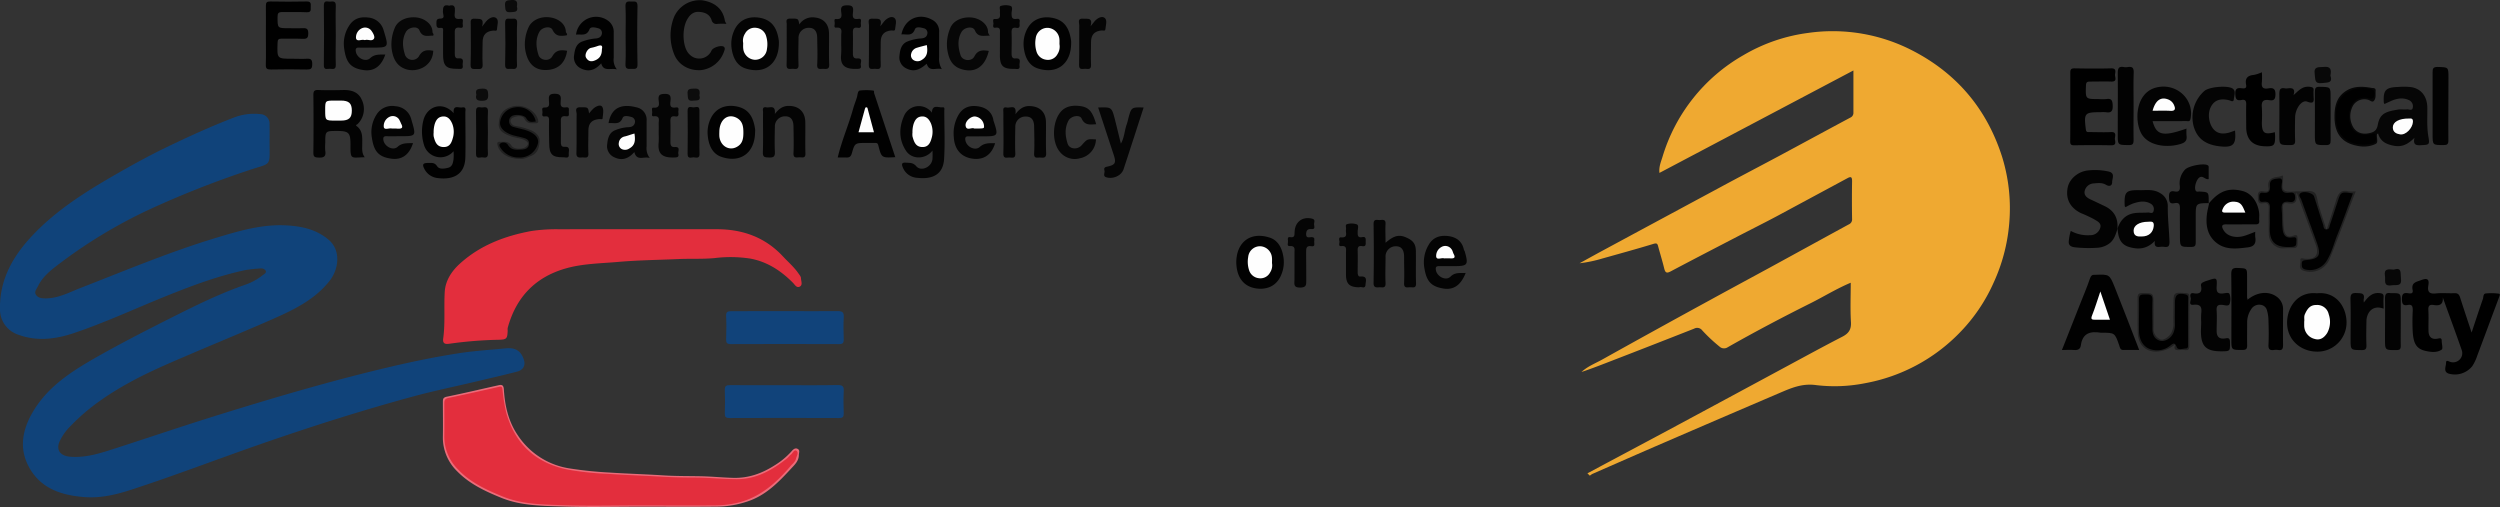 <?xml version="1.0" encoding="UTF-8"?> <svg xmlns="http://www.w3.org/2000/svg" id="Layer_1" data-name="Layer 1" viewBox="0 0 928.93 188.38"><rect x="0" y="0" width="928.93" height="188.38" fill="#333333" stroke="none"/><defs><style>.cls-1{fill:#040404;}.cls-2{fill:#020202;}.cls-3{fill:#050505;}.cls-4{fill:#fefefe;}.cls-5{fill:#10437a;}.cls-6{fill:#e32e3d;}.cls-7{fill:#11437a;}.cls-8{fill:#030303;}.cls-9{fill:#010101;}.cls-10{fill:#060606;}.cls-11{fill:#eb6b79;}.cls-12{fill:#070707;}.cls-13{fill:#212121;}.cls-14{fill:#0c0c0c;}.cls-15{fill:#0b0b0b;}.cls-16{fill:#efa931;}.cls-17{fill:#202020;}.cls-18{fill:#080808;}</style></defs><path class="cls-1" d="M528.83,101.33c2.37-2,4.39-3.29,7.27-2.13s4,2.44,4,5.42c.07,3.93-.08,7.86.06,11.78.07,2-1.26,1.43-2.25,1.46s-2.29.46-2.19-1.52c.15-3.27,0-6.54,0-9.82,0-2.55-1-3.84-2.89-3.88a3.79,3.79,0,0,0-4,4.06c0,3.19-.14,6.39,0,9.57.12,2.19-1.29,1.53-2.38,1.61s-2.11.17-2.07-1.67q.18-10.9,0-21.84c0-2,1.23-1.46,2.24-1.47s2.35-.5,2.2,1.51C528.71,96.58,528.83,98.78,528.83,101.33Z" transform="translate(-14 -11.13)"></path><path class="cls-2" d="M473.37,108.69c0-7.46,5.13-11.61,12.38-9.28,3.41,1.1,4.76,4.31,5.2,7.71a12,12,0,0,1-.86,6.09c-1.8,4.45-5.66,5.62-9.32,5.09C475.43,117.52,473.46,113.3,473.37,108.69Z" transform="translate(-14 -11.13)"></path><path class="cls-1" d="M558.61,112.54c-1.76,4.48-4.42,6.41-8.23,5.81-5-.79-6.42-3.11-7.16-7.85a12.55,12.55,0,0,1,1.58-8.3c1.69-3,4.38-3.72,7.34-3.35s5.2,1.94,5.82,5.16c0,.14.22.25.26.4,1.5,5.24,1.22,5.61-4.2,5.61-1.8,0-3.6,0-5.39,0-1.1,0-1.21.53-1.11,1.35.31,2.48,3.71,4.28,5.43,2.56S556.53,112.67,558.61,112.54Z" transform="translate(-14 -11.13)"></path><path class="cls-3" d="M495,110.17c0-1.72,0-3.44,0-5.16,0-1.24.42-2.6-1.8-2.45-1.2.08-.51-1.27-.62-2s-.23-1.47.84-1.31c1.64.26,1.58-.69,1.61-1.87.1-3.79,2.92-5.91,6.52-5,1.43.35.63,1.45.72,2.19s.53,1.8-.95,1.68c-1.29-.1-1.93.33-2,1.77-.07,1.78,1.15,1.23,2,1.22,1.45,0,1,1,1,1.72s.44,1.88-1,1.66c-2-.32-2,.81-2,2.27.08,3.44,0,6.88.05,10.31,0,1.66.15,2.76-2.26,2.79-2.67.05-2.11-1.47-2.12-2.91C495,113.44,495,111.81,495,110.17Z" transform="translate(-14 -11.13)"></path><path class="cls-3" d="M519.13,117.88c-3.73,0-5-1.28-5-4.77V105c0-1.25.4-2.68-1.81-2.42-1,.12-.65-1-.6-1.5s-.58-1.84.59-1.75c2.73.2,1.59-1.72,1.83-2.92.13-.68-.43-1.77.4-2a6.15,6.15,0,0,1,3.61.08c.86.39.31,1.79.32,2.74,0,1.22-.09,2.34,1.71,2,1.47-.27,1.27.78,1.27,1.67s.21,1.94-1.27,1.69-1.76.42-1.71,1.76c.1,2.53,0,5.07,0,7.61,0,.85,0,2,1,1.92,2.81-.25,2,1.72,1.92,3C521.31,118.73,519.75,117.46,519.13,117.88Z" transform="translate(-14 -11.13)"></path><path class="cls-4" d="M486.64,108.89a4.83,4.83,0,0,1-.72,3.5,4.06,4.06,0,0,1-4.29,2.1,4.26,4.26,0,0,1-3.47-2.86,10.2,10.2,0,0,1-.37-5,4.42,4.42,0,0,1,4.57-4,4.6,4.6,0,0,1,4.27,4.34C486.69,107.54,486.64,108.12,486.64,108.89Z" transform="translate(-14 -11.13)"></path><path class="cls-4" d="M550.82,107.13a1,1,0,0,1-.24,0c-1-.33-2.67.76-2.93-.61a3.76,3.76,0,0,1,1.91-3.59,2.81,2.81,0,0,1,3.69.68c.53.59.56,1.29.89,1.89.78,1.41.16,1.7-1.13,1.64C552.28,107.1,551.55,107.13,550.82,107.13Z" transform="translate(-14 -11.13)"></path><path class="cls-5" d="M114.17,63.42v.24c0,9.85.92,7.77-8,10.82a359.33,359.33,0,0,0-37.15,14.7,184.27,184.27,0,0,0-32.39,19.51c-3.25,2.45-6.67,4.94-8.54,8.83-.51,1.06-1.56,2.09-.61,3.3S29.9,122,31.24,122c4.69-.11,8.75-2.36,13-4,16.5-6.42,32.85-13.28,49.81-18.42,8.6-2.61,17.28-5.21,26.41-4.7,5.64.31,11.1,1.47,15.64,5.33,4.81,4.09,3.65,11.12.38,15.26-5.74,7.28-13.83,11-22,14.59-9.36,4.1-18.8,8-28.2,12-7.49,3.21-15,6.33-22.24,10.15-8.7,4.62-16.91,10-23.77,17.17a19.78,19.78,0,0,0-4.17,5.87c-1.32,3.18.37,5.29,3.94,5.58,6,.5,11.59-1.41,17.17-3.21,12.67-4.09,25.28-8.38,38-12.33,20.17-6.27,40.43-12.25,61-17.19,9.4-2.26,18.85-4.27,28.43-5.74,5.74-.88,11.52-1.24,17.27-1.79,3.78-.36,5.59,1.05,6.65,3.93.83,2.28,0,4.08-2.45,4.72-5.4,1.4-10.84,2.64-16.27,3.92-7.06,1.67-14.18,3.14-21.19,5-19.64,5.29-39,11.46-58.23,18.15-15.89,5.53-31.6,11.59-47.61,16.79-5.61,1.83-11.36,3.2-17.27,2.76-8.94-.66-17-3.29-21.27-12.13-3.06-6.41-1.83-12.79,1.5-18.77,5.21-9.37,13.7-15.12,22.71-20.31,9.52-5.47,19.29-10.47,29.08-15.4,9.06-4.55,18.16-9.06,27.79-12.38a21.7,21.7,0,0,0,6.29-3.49c.51-.4,1.5-.87,1.06-1.69a2,2,0,0,0-1.91-.79,51,51,0,0,0-5.54.59c-9.87,2.08-19.29,5.58-28.64,9.32-11.7,4.68-23.14,10.05-35.09,14.08-6.77,2.28-13.76,3.22-20.79.6A9.83,9.83,0,0,1,14,126.18c-.24-10.37,4.17-18.82,10.87-26.27,9-10,20.17-17.07,31.66-23.7,6.3-3.63,12.69-7.16,19.24-10.32,8.27-4,16.64-7.81,25.22-11.11a20.81,20.81,0,0,1,9.79-1.24,3.52,3.52,0,0,1,3.37,3.74C114.22,59.32,114.17,61.37,114.17,63.42Z" transform="translate(-14 -11.13)"></path><path class="cls-6" d="M252.32,96.3q14,0,28,0c9.65,0,18.05,3,24.71,10.22,1.87,2,4,3.82,5.59,6.12.41.59,1,1.24,1,1.87,0,1,.75,2.48-.43,3.11s-1.85-.7-2.56-1.42c-4.47-4.51-9.62-7.86-15.93-9a48.64,48.64,0,0,0-13.2-.17c-4.49.42-8.95.15-13.42.36-7.47.33-15,.41-22.4,1.06-6.48.57-13.06.61-19.39,2.4-11.42,3.24-18.56,10.75-21.65,22.16a4.54,4.54,0,0,0,0,1c-.13,3-.36,3.3-3.45,3.37A150.54,150.54,0,0,0,181,138.85c-1.46.21-2.6.08-2.32-1.93.79-5.75.23-11.56.57-17.33.26-4.39,2.78-8,5.93-10.76,7.46-6.66,16.55-10.06,26.22-11.86a63.13,63.13,0,0,1,10.93-.64C232.34,96.25,242.33,96.3,252.32,96.3Z" transform="translate(-14 -11.13)"></path><path class="cls-7" d="M305.39,154.26c6.62,0,13.25.07,19.87-.06,1.9,0,2.35.55,2.25,2.33-.15,2.69-.1,5.39,0,8.09,0,1.3-.23,1.85-1.71,1.84q-20.37-.09-40.73,0c-1.41,0-1.79-.42-1.75-1.79.1-2.86.13-5.73,0-8.58-.07-1.6.54-1.87,2-1.86C292,154.3,298.68,154.26,305.39,154.26Z" transform="translate(-14 -11.13)"></path><path class="cls-7" d="M305.64,126.73c6.54,0,13.09.08,19.63,0,1.91,0,2.33.57,2.24,2.33-.15,2.69-.1,5.4,0,8.1,0,1.31-.24,1.83-1.72,1.83q-20.11-.09-40.23,0c-1.43,0-1.79-.46-1.75-1.81.1-2.86.14-5.73,0-8.58-.08-1.63.57-1.86,2-1.84C292.39,126.77,299,126.74,305.64,126.73Z" transform="translate(-14 -11.13)"></path><path class="cls-8" d="M149.54,69.56c-5.14.08-5.36,1.15-5.31-4.77,0-4.34-.65-5-5-5s-4.37,0-4.37,4.47a18,18,0,0,0,0,2.94c.35,2.13-.57,2.57-2.53,2.48-1.49-.06-1.91-.36-1.89-1.9q.13-10.66,0-21.33c0-1.55.4-1.93,1.9-1.87,3.1.12,6.21.07,9.31,0,2.92-.05,5.52.76,6.74,3.54a7.86,7.86,0,0,1-1.47,9.07c-.3.31-1,.31-.32.85,2.26,1.74,2,4.22,2,6.62C148.61,66.32,148.33,68,149.54,69.56Z" transform="translate(-14 -11.13)"></path><path class="cls-1" d="M360.48,67.09c-2.63,3.38-7.68,3.34-9.8.11C347.9,63,348,58.39,350,54a6,6,0,0,1,10.26-1c.17-3.31,2.47-1.78,4-2,.89-.1.61.8.61,1.29,0,6,.29,12-.07,17.91s-4.47,7.64-10,7a6.09,6.09,0,0,1-5.24-3.62c-.57-1.28-.73-2.17,1.14-2,1.38.09,2.55-.08,3.77,1.33,1.81,2.08,5.64.31,6-2.58A27.53,27.53,0,0,0,360.48,67.09Z" transform="translate(-14 -11.13)"></path><path class="cls-9" d="M182.57,53.18c-.31-3.31,1.88-1.89,3.09-2.12,1.72-.34,1.25,1,1.25,1.89,0,5.57.13,11.13,0,16.69-.16,6.5-4.71,8.33-10.13,7.67a6.25,6.25,0,0,1-5-3.24c-1-1.84-.71-2.4,1.35-2.39,1.21,0,2.34-.26,3.31,1.24.78,1.2,2.65.91,4.08.55,1.59-.4,1.8-1.86,2-3.15a16.79,16.79,0,0,0,0-3,6.37,6.37,0,0,1-11-2.44,16.8,16.8,0,0,1-.16-9.19C172.74,50.6,178.46,48.61,182.57,53.18Z" transform="translate(-14 -11.13)"></path><path class="cls-9" d="M346.66,69.53c-5.05.28-5.11.29-6.28-4.29-.21-.85-.47-1-1.22-1-1.06,0-2.13,0-3.19,0-4.23,0-4.37,0-5.43,3.79-.39,1.39-1,1.68-2.15,1.62-1,0-2,0-3.12,0,1.5-6.28,4.07-12.12,5.76-18.23.4-1.44,1-2.82,1.41-4.26.25-.88.24-2.24,1.05-2.39a21,21,0,0,1,4.89,0c.56,0,.32.62.43,1Z" transform="translate(-14 -11.13)"></path><path d="M112.79,24.09c0-3.59.06-7.2,0-10.79,0-1.33.39-1.63,1.65-1.62,4.49.07,9,.12,13.49,0,1.72-.05,1.55.87,1.53,2s.25,2.07-1.51,2c-3-.15-6,0-9.08-.07-1.42,0-1.74.43-1.74,1.78,0,4.22-.07,4.22,4.17,4.22,1.72,0,3.44.09,5.15,0,1.52-.1,2.1.25,2.09,1.95s-.51,2.05-2.06,2c-2.62-.13-5.24,0-7.86-.07-1.21,0-1.44.39-1.48,1.53-.21,6-.25,5.94,5.64,5.94,1.71,0,3.44.1,5.15,0,1.51-.11,2.1.25,2.09,2s-.52,2-2.07,2q-6.63-.15-13.25,0c-1.46,0-2-.26-1.93-1.85C112.88,31.3,112.79,27.69,112.79,24.09Z" transform="translate(-14 -11.13)"></path><path class="cls-3" d="M283.93,20a27.55,27.55,0,0,0-3.34,0,1.79,1.79,0,0,1-2.15-1.33c-.79-2.32-2.57-3-4.81-3.13S270,17,269.08,18.85c-1.81,3.82-1.31,10.2,1.07,12.44a5,5,0,0,0,8.25-1.4c.55-1.17,3.75-2.14,4.61-1.34.53.5.23,1.16,0,1.78a10.23,10.23,0,0,1-8.86,6.88c-4.77.13-8.44-2.39-9.82-6.37a18.64,18.64,0,0,1,.17-13.49,10.44,10.44,0,0,1,10.31-6.12c4.09.59,7.76,2.67,8.54,7.64A5.46,5.46,0,0,0,283.93,20Z" transform="translate(-14 -11.13)"></path><path class="cls-9" d="M243.22,36.92c-2.47-.63-4.95,1-5.83-2.26-2.18,2.51-4.64,3.35-7.59,1.87a4.55,4.55,0,0,1-2.46-5c.27-2.14.78-4.3,3.28-5.07a19,19,0,0,1,4.38-1c1.09-.06,2.27-.27,2.61-1.64a1.76,1.76,0,0,0-1.2-2.15c-1.1-.31-2.92-.8-3.37.34-1.08,2.74-3.17,1.73-5,2a7.51,7.51,0,0,1,12-5.11,5.11,5.11,0,0,1,2,4.43c0,3.11,0,6.22,0,9.33A5.67,5.67,0,0,0,243.22,36.92Z" transform="translate(-14 -11.13)"></path><path class="cls-9" d="M358.34,34.8c-2.94,2.61-5.08,3.05-7.69,1.69a4.48,4.48,0,0,1-2.41-4.78c.2-2.17.72-4.37,3.1-5.22A16.22,16.22,0,0,1,356,25.43c1.08-.05,2.28-.27,2.56-1.68a1.74,1.74,0,0,0-1.24-2.11c-1.11-.27-2.91-.8-3.37.39-1.07,2.82-3.19,1.65-5,1.9,1.14-5.82,6.64-8.29,11.68-5.3a4.76,4.76,0,0,1,2.33,4.45c0,3.11,0,6.22,0,9.33a7.44,7.44,0,0,0,1,4.42C361.87,36.13,359.32,38.1,358.34,34.8Z" transform="translate(-14 -11.13)"></path><path class="cls-3" d="M240.11,56.89c1.19-6.77,6.09-7,10.46-5.86A4.67,4.67,0,0,1,254.26,56c0,3.19,0,6.39,0,9.58a5.83,5.83,0,0,0,1.2,4.27c-2.24-.75-4.86,1.34-5.76-2.23-2.2,2.54-4.67,3.36-7.61,1.87a4.48,4.48,0,0,1-2.47-4.76c.19-2.18.73-4.38,3.06-5.26a14.85,14.85,0,0,1,4.61-1.07c1.09,0,2.28-.27,2.61-1.64a1.76,1.76,0,0,0-1.21-2.14c-1.1-.29-2.91-.8-3.36.36C244.23,57.72,242.14,56.66,240.11,56.89Z" transform="translate(-14 -11.13)"></path><path class="cls-10" d="M438.94,51.08C436.45,58.76,434,66.4,431.49,74c-.83,2.46-3.92,3.77-6.43,3-1.3-.4-.57-1.49-.64-2.25-.06-.57-.48-1.38.77-1.65,3.3-.71,3.63-1.4,2.61-4.51q-2.88-8.73-5.76-17.51c5-.16,5-.16,6.16,4.17.76,3,1.47,6,2.29,9.25,1.35-2.41,1.34-4.94,2.18-7.2a16.71,16.71,0,0,0,.5-1.82C434.37,50.94,434.34,50.93,438.94,51.08Z" transform="translate(-14 -11.13)"></path><path class="cls-1" d="M303.41,27.49c-.13,7.18-5.05,11.4-12.35,9.09-3.43-1.09-4.8-4.29-5.24-7.68a12,12,0,0,1,.84-6.1c1.79-4.43,5.65-5.67,9.3-5.12,5.35.79,6.85,4.49,7.44,8.59A8.27,8.27,0,0,1,303.41,27.49Z" transform="translate(-14 -11.13)"></path><path class="cls-2" d="M412,27.47c-.11,7.16-5,11.41-12.32,9.11-3.43-1.07-4.84-4.25-5.26-7.65a11.87,11.87,0,0,1,.82-6.11c1.82-4.4,5.56-5.68,9.29-5.14,5.37.78,6.86,4.48,7.46,8.56A8.41,8.41,0,0,1,412,27.47Z" transform="translate(-14 -11.13)"></path><path class="cls-2" d="M294.56,60.4c-.15,7.64-5.53,11.43-12.55,9-3.26-1.11-4.63-4.26-5-7.58a11.94,11.94,0,0,1,.82-6.1c1.83-4.4,5.55-5.68,9.29-5.14,5.35.77,6.85,4.45,7.46,8.56A8.41,8.41,0,0,1,294.56,60.4Z" transform="translate(-14 -11.13)"></path><path class="cls-1" d="M383.76,64.34c-1.62,5.3-5.28,6.16-8.35,5.75-4.23-.55-6.78-3.46-7-8a13.68,13.68,0,0,1,1.87-8.47c1.72-2.74,4.24-3.38,7-3s5.12,1.76,5.8,4.88a1.57,1.57,0,0,0,0,.23c2,6.06,2,6.06-4.28,6.06-1.64,0-3.28.08-4.91,0-1.29-.08-1.32.67-1.17,1.52.44,2.4,3.62,4,5.35,2.41S381.77,64.35,383.76,64.34Z" transform="translate(-14 -11.13)"></path><path class="cls-1" d="M157.17,31.38c-1.46,4.31-4.14,6.33-8,5.8-5.08-.69-6.6-3.09-7.28-8a12.24,12.24,0,0,1,1.81-8.46c1.72-2.75,4.21-3.41,7-3.08a6.46,6.46,0,0,1,5.87,4.83c1.92,6.37,2,6.35-4.48,6.35-1.55,0-3.11.08-4.66,0-1.24-.08-1.37.58-1.21,1.49.4,2.39,3.59,4.05,5.31,2.44S155.18,31.45,157.17,31.38Z" transform="translate(-14 -11.13)"></path><path class="cls-1" d="M167.47,64.3c-1.35,4.26-4.06,6.32-8,5.8-5.06-.66-6.59-3-7.31-7.93a12.05,12.05,0,0,1,1.64-8.28,6.8,6.8,0,0,1,7.12-3.29,6.49,6.49,0,0,1,5.94,5c1.8,6.18,1.92,6.14-4.24,6.14-1.63,0-3.27.08-4.9,0-1.2-.07-1.42.49-1.26,1.45.39,2.37,3.56,4.07,5.29,2.49S165.48,64.39,167.47,64.3Z" transform="translate(-14 -11.13)"></path><path class="cls-3" d="M311,20.21a5.85,5.85,0,0,1,5.72-2.59c3.33.34,5.27,2.47,5.32,5.9.06,3.84-.1,7.7.07,11.54.08,1.86-.93,1.71-2.1,1.65s-2.48.55-2.36-1.62c.18-3.27.06-6.55,0-9.83,0-2.49-1.06-3.79-3-3.79a3.73,3.73,0,0,0-3.94,3.92c-.05,3.27-.12,6.55,0,9.82.09,2-1.22,1.47-2.23,1.48s-2.27.49-2.21-1.51c.13-5,0-10,.06-15,0-.9-.61-2.15,1.32-2.15C310.6,18.05,310.6,17.91,311,20.21Z" transform="translate(-14 -11.13)"></path><path class="cls-1" d="M391.31,53.59c1.89-2.62,3.81-3.26,6-3,3.3.32,5.28,2.45,5.34,5.87.07,3.84-.1,7.7.07,11.54.08,1.82-.85,1.78-2.07,1.68s-2.5.6-2.39-1.6c.17-3.27.06-6.55,0-9.82,0-2.51-1-3.81-3-3.82a3.73,3.73,0,0,0-4,3.89c-.06,3.28-.13,6.56,0,9.83.1,2-1.19,1.5-2.21,1.5s-2.28.52-2.23-1.49c.13-5.07,0-10.15,0-15.23,0-.91-.36-2.22,1.31-1.85C389.53,51.32,391.8,49.77,391.31,53.59Z" transform="translate(-14 -11.13)"></path><path class="cls-1" d="M301.91,53.48c1.65-2.17,3.2-3,5.19-3,3.7,0,6,2.16,6.12,5.85.08,3.92-.08,7.86.06,11.79.07,2-1.25,1.43-2.25,1.46s-2.29.44-2.19-1.53c.15-3.27.05-6.55,0-9.83,0-2.55-1-3.84-2.92-3.86a3.74,3.74,0,0,0-4,3.85c-.06,3.11-.13,6.23,0,9.33.09,1.78-.5,2.18-2.17,2.11-1.48-.06-2.36,0-2.29-2,.17-4.9,0-9.82.07-14.73,0-.86-.46-2.23,1.26-1.9C300.05,51.29,302.25,49.87,301.91,53.48Z" transform="translate(-14 -11.13)"></path><path class="cls-11" d="M251.57,199.42c-9.66,0-19.32.26-29-.09-7.55-.27-15.18-.29-22.42-3.27-6-2.45-11.71-5.13-16.27-9.8a17.41,17.41,0,0,1-5.32-12.85c.08-4.34,0-8.67,0-13,0-1.11.17-1.61,1.51-1.89,6.45-1.31,12.86-2.84,19.29-4.27,1.36-.31,1.79.24,1.87,1.67.37,6,1.7,11.86,5.14,16.89a28.08,28.08,0,0,0,19,12.33,143.72,143.72,0,0,0,15,1.57c6.65.44,13.32.62,20,1.05,4.73.31,9.44.24,14.16.34,4,.08,7.95.49,11.95.59,5.78.15,10.77-1.71,15.49-4.74a28.07,28.07,0,0,0,6.15-5.14c.62-.71,1.37-1.39,2.3-.87s.41,1.49.41,2.25c0,2.24-1.62,3.71-2.93,5.12-4.57,4.95-9.25,9.81-15.93,12.07a36.46,36.46,0,0,1-11.13,2C271.06,199.5,261.32,199.41,251.57,199.42Z" transform="translate(-14 -11.13)"></path><path class="cls-12" d="M174.94,24.38c-1.88-.07-3.95.85-5.11-2-.72-1.73-4-1.19-5,.62-1.57,2.81-1.21,5.77-.31,8.6a2.92,2.92,0,0,0,5.12.49c1.32-2.49,3.14-2.48,5.34-2.1-.22,6.05-6.47,8.39-10.65,6.67-3.29-1.35-4.37-4.24-4.81-7.43a15.59,15.59,0,0,1,1.09-7.54c1-2.79,4.27-4.43,8-4.09,2.81.25,6.07,2.27,6.09,5.37C174.66,23.45,175.38,23.73,174.94,24.38Z" transform="translate(-14 -11.13)"></path><path class="cls-12" d="M224.72,30c-.6,4.17-2.94,6.72-7,7.1-5,.48-7.84-2.41-8.61-7.85a15,15,0,0,1,1.19-7.75c1.13-2.79,4.46-4.41,8.08-3.91,2.86.39,5.75,2.23,5.88,5.32,0,.49.75.74.31,1.35-2.07.28-4,.62-5.28-2.05-.74-1.58-3.92-1-4.86.74-1.55,2.8-1.23,5.76-.34,8.6.66,2.1,4,2.53,5.11.54C220.56,29.68,222.35,29.59,224.72,30Z" transform="translate(-14 -11.13)"></path><path class="cls-12" d="M421.3,57.29c-2.3.13-4.22.5-5.39-2.1-.71-1.58-3.92-1-4.86.72-1.54,2.8-1.24,5.76-.35,8.6.66,2.1,3.67,2.34,5.21.6,2.1-2.38,2.1-2.38,5.32-2.18a7.32,7.32,0,0,1-5.92,7,7.06,7.06,0,0,1-7.43-2.3c-3.2-3.74-2.75-11-.05-14.57,1.9-2.55,4.79-2.9,7.65-2.5C418.71,51,420,52.74,421.3,57.29Z" transform="translate(-14 -11.13)"></path><path class="cls-12" d="M381.73,24.4c-2.28-.09-4.33.75-5.5-2-.74-1.73-4-1.15-5,.67-1.57,2.81-1.22,5.77-.31,8.59.68,2.1,4.09,2.46,5.13.45,1.32-2.55,3.19-2.39,5.35-2.07-1.37,6-5.27,8.47-10.46,6.68-3.53-1.22-4.53-4.25-5-7.48a15.25,15.25,0,0,1,1.1-7.54c1-2.77,4.3-4.41,8-4.06,2.87.27,6.08,2.35,6.09,5.39C381.1,23.36,381.41,23.71,381.73,24.4Z" transform="translate(-14 -11.13)"></path><path class="cls-1" d="M180.89,13.24c2.12-.59,2.25.65,2.12,2.25s-.42,3,2.06,2.65c1.43-.21.78,1.12.84,1.78s.4,1.75-.86,1.52c-2.22-.4-2.1.92-2.07,2.41.06,2.37,0,4.75,0,7.12,0,1,.13,2,1.36,1.84,2.46-.23,1.41,1.56,1.59,2.61.29,1.71-1,1.26-1.89,1.28-4.27.08-5.41-1.06-5.41-5.37,0-2.79,0-5.57,0-8.35,0-.66.31-1.67-.94-1.49-1.47.22-1.53-.59-1.53-1.71s.08-1.74,1.53-1.74c1.84,0,.88-1.62.88-2.43C178.59,13.93,178.68,12.64,180.89,13.24Z" transform="translate(-14 -11.13)"></path><path class="cls-3" d="M326.57,27.91c0-1.23,0-2.46,0-3.68s.7-3.08-1.9-2.83c-.92.08-.51-1-.51-1.59s-.38-1.7.45-1.62c2.54.24,2.09-1.46,1.94-2.79-.22-1.85.42-2.26,2.24-2.3,2,0,2.34.66,2.18,2.36-.12,1.37-.55,3.09,2,2.68,1.44-.23.81,1.08.89,1.75s.28,1.82-1.09,1.57c-1.87-.34-1.89.75-1.86,2.12.07,2.45,0,4.91,0,7.36,0,1.14.22,2,1.59,1.9,2.34-.15,1.13,1.61,1.35,2.55.33,1.4-.65,1.3-1.61,1.33-5,.18-6.05-2-5.7-5.37A32.88,32.88,0,0,0,326.57,27.91Z" transform="translate(-14 -11.13)"></path><path class="cls-3" d="M385.55,27.84c0-1.39,0-2.78,0-4.17,0-1.21.34-2.54-1.74-2.24-1.06.15-.74-.9-.68-1.44s-.52-1.88.52-1.81c2.61.19,1.76-1.58,1.91-2.85.08-.7-.4-1.82.34-2a6.17,6.17,0,0,1,3.61,0c.93.38.39,1.78.36,2.71,0,1.4.07,2.38,1.9,2.1,1.62-.24,1,1.09,1.07,1.83s.13,1.76-1.16,1.51c-1.68-.31-1.84.57-1.8,1.94.09,2.53,0,5.07,0,7.61,0,1,.18,1.92,1.4,1.81,2.49-.22,1.37,1.61,1.54,2.64.29,1.74-1.08,1.22-1.92,1.24-4.2.08-5.37-1.07-5.37-5.17Z" transform="translate(-14 -11.13)"></path><path class="cls-1" d="M218,60.93c0-1.55-.05-3.11,0-4.66.05-1.17.06-2.14-1.59-1.88-1.07.16-1-.71-.85-1.31s-.58-2,.62-2c2.21.14,1.86-1.22,1.79-2.46-.08-1.56-.2-2.66,2.14-2.66s2.41,1.14,2.23,2.79c-.16,1.47,0,2.57,2,2.26,1.42-.22,1,1,1,1.67s.43,1.88-1,1.66c-2-.32-2,.84-1.94,2.28.08,2.37,0,4.75,0,7.12,0,.94,0,2,1.24,1.94,2.56-.21,1.57,1.62,1.7,2.75.2,1.8-1.23,1.12-2,1.14-4.13.09-5.27-1.08-5.27-5.24Z" transform="translate(-14 -11.13)"></path><path class="cls-3" d="M258.75,60.86c0-1.23.05-2.46,0-3.68s.73-3.12-1.88-2.84c-.84.1-.57-.85-.53-1.33.06-.66-.41-1.95.44-1.88,2.53.21,2.09-1.46,1.95-2.79-.19-1.82.38-2.29,2.24-2.32s2.36.61,2.19,2.36c-.12,1.35-.57,3.09,2,2.68,1.43-.22.83,1.07.89,1.74s.32,1.83-1.07,1.59c-1.84-.33-1.91.71-1.87,2.1.07,2.45,0,4.91,0,7.37,0,1.12.2,2,1.57,1.9,2.34-.16,1.14,1.6,1.37,2.54.32,1.37-.61,1.32-1.59,1.35-4.95.15-6.09-1.86-5.72-5.6A30.84,30.84,0,0,0,258.75,60.86Z" transform="translate(-14 -11.13)"></path><path class="cls-1" d="M138.77,24.34c0,3.6-.12,7.2,0,10.8.09,2-1.09,1.6-2.16,1.55s-2.31.64-2.28-1.43q.15-11.05,0-22.1c0-2.08,1.31-1.38,2.28-1.43s2.25-.4,2.16,1.56C138.65,17,138.77,20.65,138.77,24.34Z" transform="translate(-14 -11.13)"></path><path class="cls-1" d="M246.46,24.09c0-3.52.14-7-.05-10.56-.1-1.91.83-1.92,2.17-1.83,1.16.07,2.34-.42,2.3,1.71q-.23,10.8,0,21.6c.05,2.13-1.15,1.64-2.3,1.71-1.34.08-2.27.08-2.17-1.83C246.59,31.3,246.46,27.69,246.46,24.09Z" transform="translate(-14 -11.13)"></path><path class="cls-3" d="M232.88,53.27a19.59,19.59,0,0,1,1.54-1.73c1-.89,2.65-1.72,3.34-.72s.27,2.82.15,4.26c0,.54-.83.26-1.28.3-2.74.26-4,1.57-4,4.35s-.14,5.56,0,8.32c.14,2.21-1.32,1.49-2.38,1.58s-2.13.17-2.07-1.66c.15-4.81,0-9.63.09-14.44,0-.94-.93-2.56,1.38-2.55C232.5,51,232.5,50.87,232.88,53.27Z" transform="translate(-14 -11.13)"></path><path class="cls-3" d="M419.25,20.88c.79-1,1.1-1.43,1.46-1.83,1-1.17,2.7-2.13,3.77-1.26s.36,2.78.25,4.22c-.05.78-.93.39-1.44.44-2.58.25-3.86,1.59-3.89,4.19,0,2.86-.11,5.72,0,8.57.1,2-1.21,1.48-2.23,1.48s-2.27.53-2.22-1.48c.13-4.9,0-9.8.07-14.69,0-1-.79-2.66,1.48-2.44C418.05,18.22,420.13,17.46,419.25,20.88Z" transform="translate(-14 -11.13)"></path><path class="cls-3" d="M341.1,20.89c.79-1,1.11-1.44,1.46-1.84,1-1.17,2.71-2.13,3.78-1.25s.36,2.77.25,4.22c-.06.77-.93.38-1.44.43-2.58.25-3.87,1.59-3.89,4.2,0,2.85-.12,5.72,0,8.57.11,2-1.21,1.47-2.22,1.47s-2.28.52-2.22-1.49c.13-4.89,0-9.79.07-14.69,0-1-.78-2.65,1.48-2.43C339.92,18.22,342,17.45,341.1,20.89Z" transform="translate(-14 -11.13)"></path><path class="cls-3" d="M193.13,21c.81-1,1.12-1.48,1.47-1.88,1-1.18,2.66-2.15,3.77-1.29s.36,2.75.29,4.18c0,.83-.9.43-1.4.48-2.61.25-3.9,1.57-3.93,4.16,0,2.77-.16,5.56,0,8.32.15,2-.91,1.84-2.19,1.79s-2.36.39-2.28-1.72c.18-4.89.06-9.79.06-14.69,0-1.17-.4-2.51,1.71-2.26C192.19,18.23,194,17.7,193.13,21Z" transform="translate(-14 -11.13)"></path><path class="cls-3" d="M206.1,27.65c0,2.45-.14,4.92,0,7.36.14,1.79-.79,1.83-2,1.7-1-.12-2.47.64-2.41-1.57.14-5.15.14-10.32,0-15.47-.06-2.21,1.36-1.46,2.41-1.57,1.24-.13,2.17-.1,2.05,1.69C206,22.4,206.1,25,206.1,27.65Z" transform="translate(-14 -11.13)"></path><path class="cls-3" d="M273.92,60.37c0,2.62-.1,5.25,0,7.86.1,1.87-1.13,1.46-2.07,1.37s-2.39.81-2.36-1.33c.09-5.32.08-10.64,0-16,0-2,1.33-1.25,2.19-1.24s2.27-.77,2.21,1.2C273.86,55,273.92,57.67,273.92,60.37Z" transform="translate(-14 -11.13)"></path><path class="cls-3" d="M195.29,60.44c0,2.54-.12,5.08,0,7.61.1,1.62-.71,1.79-1.88,1.57-1-.19-2.58.89-2.54-1.42.09-5.23.1-10.47,0-15.71,0-2.29,1.54-1.28,2.51-1.45,1.14-.19,2-.12,1.93,1.55C195.17,55.2,195.29,57.82,195.29,60.44Z" transform="translate(-14 -11.13)"></path><path class="cls-13" d="M207.18,70.16c-4.28,0-7.52-2-8.3-5-.23-.91-.15-1.41,1-1.35,1.54.08,3.09-.39,4.18,1.46.83,1.41,4.31,1.43,5.5.3,1-.92.69-1.63-.44-2.27-1.56-.89-3.35-.86-5-1.42-3.55-1.22-5-2.45-4.79-4.94.2-2.78,1-5.08,4.9-6.2s8.63,1.2,9.65,4.77c.32,1.12.06,1.49-1.08,1.43-1.52-.08-2.94.33-3.95-1.7-.63-1.26-2.72-1.1-4.19-.42a1.36,1.36,0,0,0-.92,1.57,2.13,2.13,0,0,0,1.7,1.53,24.71,24.71,0,0,1,6.14,1.72c1.75.88,3.13,2.13,2.91,4.27S213.79,68,211.53,69C210.07,69.56,208.66,70.38,207.18,70.16Z" transform="translate(-14 -11.13)"></path><path class="cls-14" d="M273.88,46.53c.64,2.22-.89,1.84-2.29,2-2.18.31-1.93-.94-2.09-2.39-.25-2.14.93-2,2.39-2.09C274,43.87,274.15,44.92,273.88,46.53Z" transform="translate(-14 -11.13)"></path><path class="cls-15" d="M206.06,13.54c.6,2.12-.75,2-2.25,2.11-2.09.22-2-.82-2.15-2.36-.2-2.09.82-2,2.37-2.15C206.05,11,206.39,11.86,206.06,13.54Z" transform="translate(-14 -11.13)"></path><path class="cls-14" d="M191,46.29c-.5-1.93.45-2.17,2.16-2.23,1.88-.06,2.2.55,2.24,2.29s-.54,2.22-2.29,2.24S190.53,48.12,191,46.29Z" transform="translate(-14 -11.13)"></path><path class="cls-4" d="M138.73,55.94c-3.9,0-3.9,0-3.9-3.94,0-3.49,0-3.49,3.61-3.5h2.2c3,0,4.08,1,4.09,3.7s-1.06,3.73-4,3.74Z" transform="translate(-14 -11.13)"></path><path class="cls-4" d="M353.05,60.41a10.08,10.08,0,0,1,.44-3.29c.57-1.59,1.36-2.66,3.15-2.72s2.72,1.3,3.31,2.68a8.26,8.26,0,0,1,.15,5.58c-.58,2.11-1.61,3.3-3.79,3.08s-2.75-2.1-3.24-3.86A5.55,5.55,0,0,1,353.05,60.41Z" transform="translate(-14 -11.13)"></path><path class="cls-4" d="M175.13,60.39a10.65,10.65,0,0,1,.44-3.29c.56-1.63,1.41-2.64,3.18-2.7s2.7,1.31,3.29,2.7a8.21,8.21,0,0,1,.14,5.58c-.55,2-1.44,3.19-3.56,3.08-2.4-.14-3-2.05-3.47-3.9A6,6,0,0,1,175.13,60.39Z" transform="translate(-14 -11.13)"></path><path class="cls-4" d="M333,60.27c.82-3,1.62-5.82,2.38-8.69.1-.35.18-.62.59-.58s.39.4.47.71c.75,2.85,1.53,5.69,2.3,8.56Z" transform="translate(-14 -11.13)"></path><path class="cls-4" d="M237.65,29.39c0,1.94-.59,3.2-2.16,4s-2.83.7-3.72-.82c-.66-1.13.44-3.34,1.86-3.66a16,16,0,0,0,2.06-.55C237,27.88,238.08,27.65,237.65,29.39Z" transform="translate(-14 -11.13)"></path><path class="cls-4" d="M358.38,27.88c.35,2.2.32,4.17-1.75,5.43a2.81,2.81,0,0,1-3.15.18,2.11,2.11,0,0,1-.92-2.34,3,3,0,0,1,2.2-2.29C355.87,28.51,357,28.24,358.38,27.88Z" transform="translate(-14 -11.13)"></path><path class="cls-4" d="M249.75,60.75c.32,2.25.41,4.27-1.86,5.52a2.81,2.81,0,0,1-2.95.21,2.16,2.16,0,0,1-1-2.3,2.69,2.69,0,0,1,2.12-2.33C247.28,61.59,248.43,61.08,249.75,60.75Z" transform="translate(-14 -11.13)"></path><path class="cls-4" d="M290.14,27.11a4.81,4.81,0,0,1,.7-3.51,4.07,4.07,0,0,1,4.29-2.11,4.25,4.25,0,0,1,3.48,2.85,10.18,10.18,0,0,1,.37,5,4.41,4.41,0,0,1-4.55,4A4.59,4.59,0,0,1,290.15,29C290.09,28.45,290.14,27.87,290.14,27.11Z" transform="translate(-14 -11.13)"></path><path class="cls-4" d="M407.67,27.52a5.18,5.18,0,0,1-.74,3.73,4,4,0,0,1-4.31,2.06,4.27,4.27,0,0,1-3.44-2.89,10.48,10.48,0,0,1-.35-5,4.41,4.41,0,0,1,4.6-3.94,4.6,4.6,0,0,1,4.23,4.38C407.71,26.34,407.67,26.83,407.67,27.52Z" transform="translate(-14 -11.13)"></path><path class="cls-4" d="M281.29,60.19c0-4.49,3-7,6.35-5.32,2.37,1.23,2.6,3.4,2.58,5.73s-.43,4.11-2.62,5.21c-2.8,1.41-5.91-.49-6.3-3.91A16.24,16.24,0,0,1,281.29,60.19Z" transform="translate(-14 -11.13)"></path><path class="cls-4" d="M376,58.89c-.89-.57-2.81,1-3.19-.93-.33-1.66,1.79-3.57,3.4-3.56A3.77,3.77,0,0,1,379.64,58C379.67,58.89,379.67,58.89,376,58.89Z" transform="translate(-14 -11.13)"></path><path class="cls-4" d="M149.77,26a2.71,2.71,0,0,1-.43,0c-1-.34-2.81.8-3.06-.72a3.73,3.73,0,0,1,2-3.56,2.91,2.91,0,0,1,3.84,1c.62.86,1.25,2.1.83,2.78C152.23,26.63,150.71,25.68,149.77,26Z" transform="translate(-14 -11.13)"></path><path class="cls-4" d="M159.85,58.89a1,1,0,0,1-.24,0c-1-.28-2.73.7-3-.53a3.76,3.76,0,0,1,2-3.76,2.8,2.8,0,0,1,3.67.89A10.53,10.53,0,0,1,163,57c1.07,1.87.05,2-1.42,1.93C161,58.86,160.42,58.89,159.85,58.89Z" transform="translate(-14 -11.13)"></path><path class="cls-6" d="M251.62,198.92c-9.5,0-19,.27-28.5-.08-7.52-.27-15.11-.29-22.34-3.23-6.09-2.48-12-5.22-16.58-10.05A17.17,17.17,0,0,1,179.09,173c.06-4,0-8,0-12,0-1.14.23-1.71,1.52-2,6.28-1.3,12.53-2.71,18.78-4.13,1.32-.3,1.24.47,1.36,1.34a59.9,59.9,0,0,0,1.38,8.39c3.35,11.62,11,18.59,22.74,21a108.49,108.49,0,0,0,14.76,1.59c6.75.46,13.5.68,20.25,1.06,4.08.23,8.15.32,12.22.33,5.23,0,10.42.58,15.66.6,7.34,0,13.11-3.34,18.57-7.64.58-.45,1-1.09,1.58-1.54s1.21-1.93,2-1.39c1,.68.11,1.92-.12,2.9-.29,1.28-1.39,2-2.15,2.92-5.7,6.7-12.21,12.28-21.26,13.86a38,38,0,0,1-6.3.62C270.61,199,261.11,198.92,251.62,198.92Z" transform="translate(-14 -11.13)"></path><path class="cls-9" d="M213.08,56.27c-1.39.2-2.64.45-3.54-1.21-.7-1.26-4.17-1.59-5.4-.77a2.14,2.14,0,0,0-.95,2.12,2,2,0,0,0,1.64,1.9c1.17.33,2.36.6,3.54.91,3.91,1,5.93,2.88,5.54,5.12a6.91,6.91,0,0,1-7.23,5.31,7.86,7.86,0,0,1-6.21-2.92c-.56-.72-1.34-1.71-.59-2.26a2,2,0,0,1,2.83.45c1.26,2.15,3.27,1.89,5.21,1.77,1.24-.08,2.46-.39,2.62-2s-.9-2-2-2.33c-1.4-.41-2.85-.65-4.25-1.08-3-1-4.69-2.74-4.47-4.74A6.36,6.36,0,0,1,205.52,51,6.69,6.69,0,0,1,213.08,56.27Z" transform="translate(-14 -11.13)"></path><path class="cls-16" d="M603.84,187q14.86-7.92,29.72-15.86,22.65-12.17,45.26-24.38c6.54-3.52,13.07-7.09,19.68-10.49,2.36-1.21,3.43-2.64,3.26-5.46-.29-4.79-.08-9.6-.08-14.63-5.33,2.24-10,5.16-14.9,7.61-10.41,5.2-20.71,10.63-30.83,16.38a2.45,2.45,0,0,1-3.06-.29,59,59,0,0,1-6.4-6,2.35,2.35,0,0,0-3-.63c-10.18,4-20.39,8-30.59,11.93-3.73,1.45-7.45,2.9-11.26,4.18,2.25-2.12,5.13-3.19,7.75-4.66q19.89-11.09,39.88-22c7.5-4.11,15-8.15,22.56-12.26,9.7-5.29,19.38-10.62,29.09-15.91a2,2,0,0,0,1.26-2.08q-.11-7,0-14c0-1.64-.44-1.81-1.8-1.07q-13,7-26,14c-4.92,2.62-9.92,5.11-14.87,7.68-8.26,4.29-16.53,8.56-24.75,12.92-1.53.81-2,.44-2.39-1.11-.66-2.73-1.5-5.41-2.23-8.13-.26-1-.44-1.38-1.74-1-6.3,1.92-12.65,3.66-19,5.44a48.87,48.87,0,0,1-8.48,1.77c2.79-1.53,5.57-3.08,8.37-4.59Q631.12,92.59,653,80.82c7.39-4,14.84-7.87,22.24-11.84,8.75-4.69,17.47-9.44,26.23-14.12A1.91,1.91,0,0,0,702.68,53c0-5.06,0-10.13,0-15.69L630.6,75.38c-.25-2.23.54-4.08,1.12-5.91a65,65,0,0,1,30.09-37.84,63.47,63.47,0,0,1,24.07-8.27A64.56,64.56,0,0,1,725,30.12c16.43,8.58,27.44,21.86,33,39.52a64.63,64.63,0,0,1,2.57,24.54,65.63,65.63,0,0,1-5.84,22.08,63.27,63.27,0,0,1-12.43,18.35A65.25,65.25,0,0,1,707,153.52a57.75,57.75,0,0,1-18.23.7c-5.31-.73-9.46,1.2-13.86,3.07q-21.45,9.17-42.85,18.42c-8.8,3.8-17.58,7.66-26.36,11.51a5.11,5.11,0,0,0-.95.67Z" transform="translate(-14 -11.13)"></path><path d="M921.67,121.64c.23,2.68-1.2,3.18-3.37,2.82-1.38-.22-2.06.13-2,1.78.16,2.61,0,5.23.06,7.85.07,2.42,1.31,3.34,3.68,2.82.81-.17,1.23-.12,1.23.85,0,1.13.54,2.92,0,3.27-1.8,1.26-4.15.92-6.12.46-3.45-.8-4.35-3-4.64-6.88a75.47,75.47,0,0,1,0-8.1c0-1.45-.15-2.4-1.91-2.05s-2.07-.5-2.12-2.13c0-1.84.43-2.53,2.28-2.25.83.13,2,.3,1.71-1.19-.61-2.88,1.45-3,3.36-3.75,2.39-.89,2.81.07,2.47,2.09-.38,2.27.31,3.21,2.79,2.93,2.27-.25,4.59,0,6.87-.09,1.31-.06,1.8.5,2.16,1.63,1.33,4.2,2.74,8.38,4.26,13,1.47-4.41,2.78-8.45,4.18-12.45.26-.73.07-2,1.11-2.08a20.44,20.44,0,0,1,4.88.09c.6.08.18.88,0,1.41-2.71,7.23-5.38,14.47-8.1,21.69a16.27,16.27,0,0,1-1.83,3.83,8.28,8.28,0,0,1-8.74,2.77c-2.13-.69-1-2.68-1-4s1-.49,1.7-.32a3.41,3.41,0,0,0,4.1-4.51C926.41,134.6,924,128.12,921.67,121.64Z" transform="translate(-14 -11.13)"></path><path class="cls-9" d="M808.86,141.17c-2.08,0-3.94-.07-5.8,0-1.28.06-1.34-.88-1.6-1.66-1.65-4.75-1.64-4.75-6.63-4.75h-.24c-3.86-.65-6.79.14-7.4,4.67-.19,1.46-1.13,1.88-2.56,1.75s-2.77,0-4.47,0l6.47-16.39c1.33-3.38,2.77-6.72,3.93-10.15.37-1.09.8-1.47,1.83-1.4h.24c5.1-.18,5.2-.22,7.14,4.6C802.85,125.5,805.78,133.23,808.86,141.17Z" transform="translate(-14 -11.13)"></path><path class="cls-10" d="M900,49.78a2,2,0,0,1-.24-.52c-.28-4.64.66-5.68,5.42-5.82a24.28,24.28,0,0,1,4.9.08c3.67.67,5.74,3.54,5.84,7.39.08,3.64-.25,7.28.4,11,.54,3.1.28,3-2.92,3.18-1.76.07-2.83-.22-2.25-2.78-2.31,2.36-4.58,3.53-7.52,3s-5.12-1.59-6-4.56c-.27.13-.37.15-.38.19-.33,1.24.65,3.12-.53,3.68a10.29,10.29,0,0,1-5.62.89c-7.1-.9-9.74-4.9-9.66-11.29,0-4,1-7.31,4.46-9.42,2.88-1.76,6.15-1.6,9.36-1,.49.09,1.58-.13,1.46,1.13s.27,2.68-.69,3.71c-.59.62-1.34-.22-1.95-.37a4.94,4.94,0,0,0-5.63,1.89,8.11,8.11,0,0,0,.17,8.6c1.52,2,3.66,2.33,5.89,1.81,1.45-.34,2.56-.78,3-3,.76-4.37,3.11-5,7.66-5.74,1-.16,2.13.08,3.18-.06.75-.09,2,.72,2.18-.69A2.49,2.49,0,0,0,909,48.29c-2.21-1-4.37-.58-6.48.33C901.69,49,900.85,49.39,900,49.78Z" transform="translate(-14 -11.13)"></path><path d="M849.1,122.52c3.64-3,7.92-3.32,10.92-1.1a5.64,5.64,0,0,1,2.3,4.89c0,4.33-.07,8.68,0,13,0,1.52-.37,2.11-1.89,1.86a4.83,4.83,0,0,0-1.47,0c-1.52.22-2.15-.23-2.06-1.93.15-2.94.1-5.9,0-8.84a13.79,13.79,0,0,0-.57-4,2.72,2.72,0,0,0-2.26-2,3.49,3.49,0,0,0-3.62,1.67,8.57,8.57,0,0,0-1.47,4.71c0,2.86-.06,5.73,0,8.59,0,1.36-.31,1.79-1.73,1.79-4.13,0-4.13.07-4.13-4,0-8,.07-16-.05-24.07,0-1.91.46-2.48,2.39-2.39,3.48.16,3.49,0,3.49,3.45v7.61C849.05,121.94,849.07,122.11,849.1,122.52Z" transform="translate(-14 -11.13)"></path><path d="M783.26,50.68c0-4.17,0-8.34,0-12.51,0-1.28.33-1.66,1.63-1.64,4.49.08,9,.13,13.49,0,2-.07,1.67,1.14,1.51,2.17s1.06,2.83-1.44,2.74-5.23,0-7.85,0c-1.18,0-1.48.33-1.52,1.5-.17,5-.21,5,4.64,5a19.22,19.22,0,0,0,2.94,0c2-.33,2.29.62,2.36,2.41.08,2-.5,2.82-2.54,2.47a12.8,12.8,0,0,0-2,0c-5.94,0-6.19.34-5.44,6.39.14,1.14.7,1,1.45,1,2.62,0,5.24.13,7.85,0,2-.13,1.67,1.14,1.51,2.18s1,2.78-1.45,2.73c-4.58-.09-9.16-.08-13.74,0-1.28,0-1.44-.5-1.43-1.58C783.29,59.19,783.26,54.93,783.26,50.68Z" transform="translate(-14 -11.13)"></path><path class="cls-8" d="M800.85,96.06c-.76,2.26-1.32,4.55-3.67,5.93a8.29,8.29,0,0,1-3.53,1.18,47.93,47.93,0,0,1-8.71-.15c-2.9-.37-2.24-2.11-2.07-3.62a15.61,15.61,0,0,1,.58-2.47,13,13,0,0,0,7.12,1.59,3.82,3.82,0,0,0,3.82-2.71c.58-1.82-1.19-2.53-2.3-3.23a52.39,52.39,0,0,0-4.92-2.28c-4-2-5.68-5.27-4.89-9.4.64-3.35,4-6.21,7.89-6.47a22.92,22.92,0,0,1,7.47.47c2.38.64,1.16,2.58,1.18,3.88s-.91,1.84-2.32,1-3-.63-4.49-.5a3.61,3.61,0,0,0-3.36,2.65c-.45,1.71.72,2.65,2.15,3.31,1.72.79,3.41,1.62,5.12,2.42,3.18,1.49,5.22,4,4.85,8.48Z" transform="translate(-14 -11.13)"></path><path class="cls-9" d="M874.91,120.11c7-.75,11,4.94,11,10.91a10.82,10.82,0,0,1-11.53,10.75c-5.52-.24-10.71-4.33-10.56-11.05C864,125,867.86,119.37,874.91,120.11Z" transform="translate(-14 -11.13)"></path><path class="cls-9" d="M834.79,86.68c3.89-4.74,7.51-5.85,12.5-4.57,3.9,1,5.93,5.11,6.17,8.48.06.81-.06,1.64,0,2.45.14,1.24-.41,1.48-1.54,1.46-3.51-.06-7,.07-10.55,0-2-.07-1.95.76-1.19,2.11,1.31,2.32,4.58,3.19,8,2.08,1.27-.41,2.5-.93,3.81-1.43a13.3,13.3,0,0,0,0,2c.38,2.27-.38,3.5-2.8,3.79-4.44.54-8.86,1.12-12.45-2.44-2.72-2.72-3.13-6.17-2.72-9.78.16-1.4.55-2.78.83-4.18Z" transform="translate(-14 -11.13)"></path><path class="cls-8" d="M813.84,56.15c1.42,5.31,3.89,5.82,12.6,2.76a18.32,18.32,0,0,0,0,2.46c.26,1.74-.23,2.63-2.09,3.22-4.92,1.56-12.1.91-14.72-3.9s-2.06-15,5.41-17,14.4,4.2,12.89,11.61c-.26,1.24-1.05.8-1.65.81C822.21,56.17,818.12,56.15,813.84,56.15Z" transform="translate(-14 -11.13)"></path><path class="cls-8" d="M800.77,96.14c1-3,2.88-5.22,6.11-5.78,1.75-.3,3.57-.11,5.35-.27.67,0,1.74.66,2-.67a2.27,2.27,0,0,0-1-2.55c-2.21-1.34-4.49-.84-6.73-.1a20.61,20.61,0,0,0-2.7,1.35c-.16-.22-.32-.33-.32-.44-.22-5.32.35-6,5.8-5.88,2.52,0,5-.43,7.49,1.16a5.41,5.41,0,0,1,2.72,4.7c-.07,4.49.5,8.93.63,13.39,0,1.64-.55,2-2,1.8a5.24,5.24,0,0,0-1.48,0c-1.39.2-2.31-.13-1.94-2.23-3,3.16-6.26,3.29-9.65,2.26s-4-3.81-4.23-6.82Z" transform="translate(-14 -11.13)"></path><path class="cls-8" d="M834.87,86.6c-5,.05-5,.05-5,5.1,0,3.11,0,6.22,0,9.33,0,1.26-.14,1.85-1.66,1.85-4.2,0-4.2.1-4.2-4.2,0-3.35-.07-6.71,0-10.06,0-1.54-.31-2.33-2-2-1.88.38-2-.62-2.06-2.18s.22-2.54,2.07-2.18c1.68.33,2.07-.48,1.94-2a7.34,7.34,0,0,1,2-6.17c1.33-1.31,6.59-2.35,8.23-1.63.62.27.48.76.49,1.21,0,1.31,0,2.61,0,4-1.28.33-2.08-1.4-3.37-.64-1.14.67-2.06,3.54-1.52,4.8.33.76,1,.45,1.46.47,3.44.19,3.44.18,3.44,3.7,0,.24,0,.49,0,.73Z" transform="translate(-14 -11.13)"></path><path d="M859.29,60.25c0,.5.07,1,.08,1.46,0,3.51-.37,3.9-3.94,3.77-4.48-.16-6.79-2.59-6.8-7.15,0-2.78-.08-5.57,0-8.34.06-1.42-.41-2-1.77-1.7-1.88.36-2.2-.47-2.28-2.23-.09-2.06.75-2.34,2.39-2.14,1,.13,1.9.1,1.62-1.3-.46-2.34.5-3.45,2.86-3.65a13.12,13.12,0,0,0,3-1,26.61,26.61,0,0,1,0,3.7c-.28,2,.56,2.62,2.4,2.3s2.71.16,2.64,2.38c-.06,1.89-.76,2.23-2.29,2-2.2-.38-3,.43-2.76,2.7a50.5,50.5,0,0,1,0,5.64C854.46,60.57,855.37,61.27,859.29,60.25Z" transform="translate(-14 -11.13)"></path><path class="cls-8" d="M831.91,130.89a25.92,25.92,0,0,1,0-3.18c.27-2.26,0-3.65-2.93-3.33-2,.21-.76-1.67-1-2.58s-.3-2,1.19-1.69c2.24.4,3.13-.52,2.68-2.71-.19-1,.46-1.25,1.11-1.55s1-.37,1.56-.55c3.17-1.07,3.33-1.06,3.12,2.4-.13,2.14.61,2.69,2.57,2.44.75-.09,2-.46,2.25.31a5.73,5.73,0,0,1,0,3.59c-.38,1-1.78.46-2.68.38-1.72-.17-2.26.38-2.14,2.13.16,2.52,0,5.06,0,7.59,0,2.27,1.12,3.12,3.41,2.7,1.12-.21,1.52.12,1.54,1.38.06,3.42.11,3.44-3.23,3.45-5.71,0-7.56-1.86-7.56-7.59Z" transform="translate(-14 -11.13)"></path><path class="cls-1" d="M844.47,59.65c.51,5.25-.68,6.43-5.77,5.84-5.35-.63-8.36-3-9.62-7.5a13.06,13.06,0,0,1,4-13.06c2-1.65,8.71-2.06,10.43-.94,1.43.94.63,2.66.52,4s-1.12.53-1.86.36c-3.35-.79-5.51.09-6.76,2.67-1.35,2.76-.49,7.06,1.79,8.79,1.55,1.18,3.3,1.06,5.06.6C843,60.18,843.71,59.9,844.47,59.65Z" transform="translate(-14 -11.13)"></path><path class="cls-2" d="M806.78,50.63c0,4.17-.07,8.35,0,12.52,0,1.52-.37,1.91-1.88,1.89-4-.06-4,0-4-3.93,0-7.61.07-15.22,0-22.82,0-1.84.42-2.56,2.26-2.24a4.27,4.27,0,0,0,1.47,0c1.65-.26,2.25.26,2.19,2.06C806.68,42.28,806.78,46.46,806.78,50.63Z" transform="translate(-14 -11.13)"></path><path class="cls-2" d="M923.75,50.78c0,4.17-.06,8.35,0,12.52,0,1.43-.44,1.73-1.79,1.73-4.07,0-4.08.06-4.08-4.07,0-7.61,0-15.22,0-22.83,0-1.43.12-2.16,1.9-2.12,4,.11,4,0,4,4Z" transform="translate(-14 -11.13)"></path><path class="cls-8" d="M866.21,46.5c2-1.83,3.4-3.42,6-3.12,1.18.14,1.59.41,1.45,1.55-.06.57,0,1.15,0,1.72,0,1.51.64,3.44-2.38,2.24-2-.77-4.42,2.6-4.48,5.84-.06,2.86-.1,5.72,0,8.57.05,1.44-.44,1.73-1.78,1.73-4.09,0-4.09.06-4.09-4,0-5,.07-10,0-14.93,0-1.66.31-2.47,2.09-2.14a3.57,3.57,0,0,0,1,0C865.56,43.79,867,43.81,866.21,46.5Z" transform="translate(-14 -11.13)"></path><path class="cls-8" d="M899.67,125.82c-4.17-1.56-6.32,1.56-6.37,4.66s-.11,5.9,0,8.84c.07,1.51-.35,1.92-1.88,1.9-4-.06-4,0-4-3.92,0-5,.1-10-.05-15,0-1.85.43-2.36,2.27-2.28s3.13,0,2.64,2.34a5.79,5.79,0,0,0,.06,1.17c1.55-2,3-3.74,5.7-3.5,1.23.11,1.75.32,1.63,1.64S899.67,124.3,899.67,125.82Z" transform="translate(-14 -11.13)"></path><path class="cls-8" d="M880,54.4c0,2.94-.06,5.89,0,8.83,0,1.33-.26,1.81-1.71,1.81-4.15,0-4.15.07-4.15-4,0-5.24.05-10.48,0-15.71,0-1.44.24-2,1.84-1.94,4,.07,4,0,4,3.89Z" transform="translate(-14 -11.13)"></path><path class="cls-8" d="M906.06,130.74c0,2.94-.06,5.89,0,8.83,0,1.3-.35,1.62-1.63,1.64-4.23,0-4.23.11-4.23-4.16,0-5,.07-10,0-15,0-1.6.41-2.25,2-2a1,1,0,0,0,.24,0c3.62,0,3.62,0,3.62,3.51Z" transform="translate(-14 -11.13)"></path><path class="cls-13" d="M862.15,76.32c.09.25.13.33.15.41.26,1.76-.77,4.26.41,5.12s3.58.32,5.44.38,4.33-.54,5.73.37c1.17.75,1.18,3.27,1.73,5,.87,2.76,1.76,5.52,2.87,9,1.33-4.12,2.5-7.61,3.57-11.13.7-2.31,1.68-4,4.57-3.25a11.82,11.82,0,0,0,2.69,0c-3.25,8.49-6.35,16.9-9.7,25.21a7.77,7.77,0,0,1-9.87,4.23c-1.85-.67-.85-2.41-1-3.67s.82-.83,1.62-.74c3.92.44,5.46-1.44,4.14-5.11-2.31-6.42-4.7-12.82-7.13-19.41a2.81,2.81,0,0,0-.14.66c.47,2.56-.36,3.83-3.15,3.26-1.31-.26-1.92.21-1.8,1.68.22,2.73-.08,5.46.43,8.22.41,2.27,1.57,2.87,3.33,2.18s1.65.26,1.68,1.4c.06,3.22.07,3.27-3.18,3.2-1.44,0-2.9.36-4.31-.32A5.41,5.41,0,0,1,857,97.91c0-3-.09-6.06,0-9.08.07-1.6-.21-2.54-2.05-2.18-2,.41-1.89-.85-2-2.27-.09-1.64.27-2.43,2.09-2.18.87.12,2.19.41,1.87-1.28-.57-3.06,1.21-3.88,3.73-4.12A7.43,7.43,0,0,0,862.15,76.32Z" transform="translate(-14 -11.13)"></path><path class="cls-17" d="M822.24,139.06a11.52,11.52,0,0,1-6.73,2.71c-4.43.21-7.07-2.76-7.19-7.08s0-8.5-.07-12.75c0-1.49.33-1.93,1.88-1.91,4.06,0,4.06,0,4.06,4.1,0,2.94.06,5.89,0,8.83a4.18,4.18,0,0,0,2.54,4.26c1.24.55,3.72-1.24,4.33-3a7.51,7.51,0,0,0,.55-2.8c-.08-2.37,0-4.74,0-7.11,0-4.62,0-4.56,4.61-4.28,1.14.07,1.31.48,1.3,1.46,0,6-.06,12.1,0,18.15,0,1.37-.48,1.71-1.69,1.57a11.66,11.66,0,0,0-2,0C822.57,141.3,821.49,141.23,822.24,139.06Z" transform="translate(-14 -11.13)"></path><path class="cls-12" d="M903.43,111.31c3.16-1,2.44,1.31,2.7,3.24.43,3.22-1.73,2.33-3.42,2.59-3.32.5-2.24-1.82-2.52-3.46C899.69,110.83,901.49,111.16,903.43,111.31Z" transform="translate(-14 -11.13)"></path><path class="cls-18" d="M879.92,39.19c.94,2.92-1,2.53-3,2.8-3,.4-2.56-1.32-2.83-3.24-.45-3.12,1.41-2.55,3.29-2.75C880.1,35.7,880.33,37.07,879.92,39.19Z" transform="translate(-14 -11.13)"></path><path class="cls-4" d="M798,129.94c-2,0-3.74,0-5.45,0-1.28,0-1.79-.15-1.18-1.65,1.08-2.68,1.9-5.47,3.06-8.87C795.69,123.24,796.79,126.49,798,129.94Z" transform="translate(-14 -11.13)"></path><path d="M882,54.18C881.52,47.38,886.77,43,894,44c1.34.17,2.64.56,2.28,2.42s-1.51,1.4-2.8,1.1a5.33,5.33,0,0,0-6,3.46,9.93,9.93,0,0,0-.29,6c.9,3.43,3.56,4.73,7.76,4,.78-.14,1.72-.74,1.8.65.06,1.06.5,2.46-1.13,2.83C888.6,66.07,881.6,62.89,882,54.18Z" transform="translate(-14 -11.13)"></path><path class="cls-4" d="M909.1,55.17c.67,0,1.56-.23,1.48,1.26-.12,2.27-2.63,5-4.8,4.63-1.28-.2-2.67-.76-2.68-2.57C903.09,56.47,905.38,55.13,909.1,55.17Z" transform="translate(-14 -11.13)"></path><path class="cls-4" d="M870.18,130.61c.16-.79-.19-1.75.25-2.72.86-1.92,1.88-3.49,4.33-3.44a4.37,4.37,0,0,1,4.53,3.46,8.57,8.57,0,0,1-.6,7c-1,1.53-2.44,2.8-4.59,2.17a5.09,5.09,0,0,1-3.92-4.8C870.17,131.75,870.18,131.25,870.18,130.61Z" transform="translate(-14 -11.13)"></path><path class="cls-4" d="M848.31,90.13h-7.54c-1.34,0-1.23-.66-.78-1.55a4.21,4.21,0,0,1,4.48-2.48C846.93,86.26,847.41,88.07,848.31,90.13Z" transform="translate(-14 -11.13)"></path><path class="cls-4" d="M813.84,52.28c1.11-4.05,3.22-5.34,6.06-4.08a3.84,3.84,0,0,1,2,2.21c.48,1.14.32,2-1.35,1.91C818.39,52.19,816.19,52.28,813.84,52.28Z" transform="translate(-14 -11.13)"></path><path class="cls-4" d="M809.79,99c-1.61.09-3-.11-3-2.2,0-1.92,2.15-3.26,5.33-3.27,1.07,0,2.32-.43,2.16,1.56C814.06,97.47,812.51,99,809.79,99Z" transform="translate(-14 -11.13)"></path><path class="cls-9" d="M888.27,83c-1.92,5.14-3.71,10.28-5.75,15.32-1.37,3.38-2.17,7-4.24,10.1a7.23,7.23,0,0,1-8,2.75c-1.12-.41-1-1.32-1-2.22s.7-1.09,1.49-1.16c5-.47,5.79-1.66,4.13-6.39C873,96,871,90.69,869.09,85.31c-.25-.74-1.43-1.75-.1-2.51s4.45.09,4.84,1.27c1.14,3.47,2.19,7,3.36,10.45.23.67.09,1.84,1.23,1.85s1.09-1.05,1.34-1.78c1-2.86,1.89-5.72,2.85-8.58C883.83,82.34,883.83,82.34,888.27,83Z" transform="translate(-14 -11.13)"></path><path d="M857.44,92.57c0-1.07-.06-2.14,0-3.2.13-1.94.15-3.68-2.67-3.24-1.15.18-1.28-.7-1.28-1.6s0-2,1.35-1.78c2.34.34,2.8-.81,2.61-2.82-.21-2.34,1.88-2.3,3.21-2.49,1.79-.25,1.24,1.45,1.14,2.3-.25,2.34.52,3.36,2.94,3,1.16-.17,2,0,2.07,1.61s-.8,2-2.12,1.8c-2.53-.41-3.1.81-2.86,3,.27,2.5,0,5,.38,7.56.4,2.33,1.53,2.9,3.49,2.64,1.09-.14,1.74-.1,1.57,1.26-.12,1,.27,2.1-1.45,2.24-6,.48-8.79-1.44-8.4-7.63C857.49,94.37,857.44,93.47,857.44,92.57Z" transform="translate(-14 -11.13)"></path><path d="M827,130.55c0,2.78,0,5.56,0,8.34,0,.7.2,1.7-.84,1.73s-2.9.76-3.35-.5c-.81-2.3-1.75-1-2.63-.39A7.73,7.73,0,0,1,813.4,141c-2.8-.73-4.52-3.33-4.6-6.77-.08-3.92.08-7.85,0-11.77-.07-2.1,1.19-1.88,2.53-1.91s2.53,0,2.45,2c-.13,3.6,0,7.2,0,10.8,0,2.08.7,3.74,2.77,4.37,1.85.56,4.24-.93,5.06-3a7.89,7.89,0,0,0,.55-3.1c-.05-2.7,0-5.4,0-8.1,0-2.89,1-3.61,3.89-3,1.2.27,1,1.1,1,1.88C827,125.15,827,127.85,827,130.55Z" transform="translate(-14 -11.13)"></path></svg> 